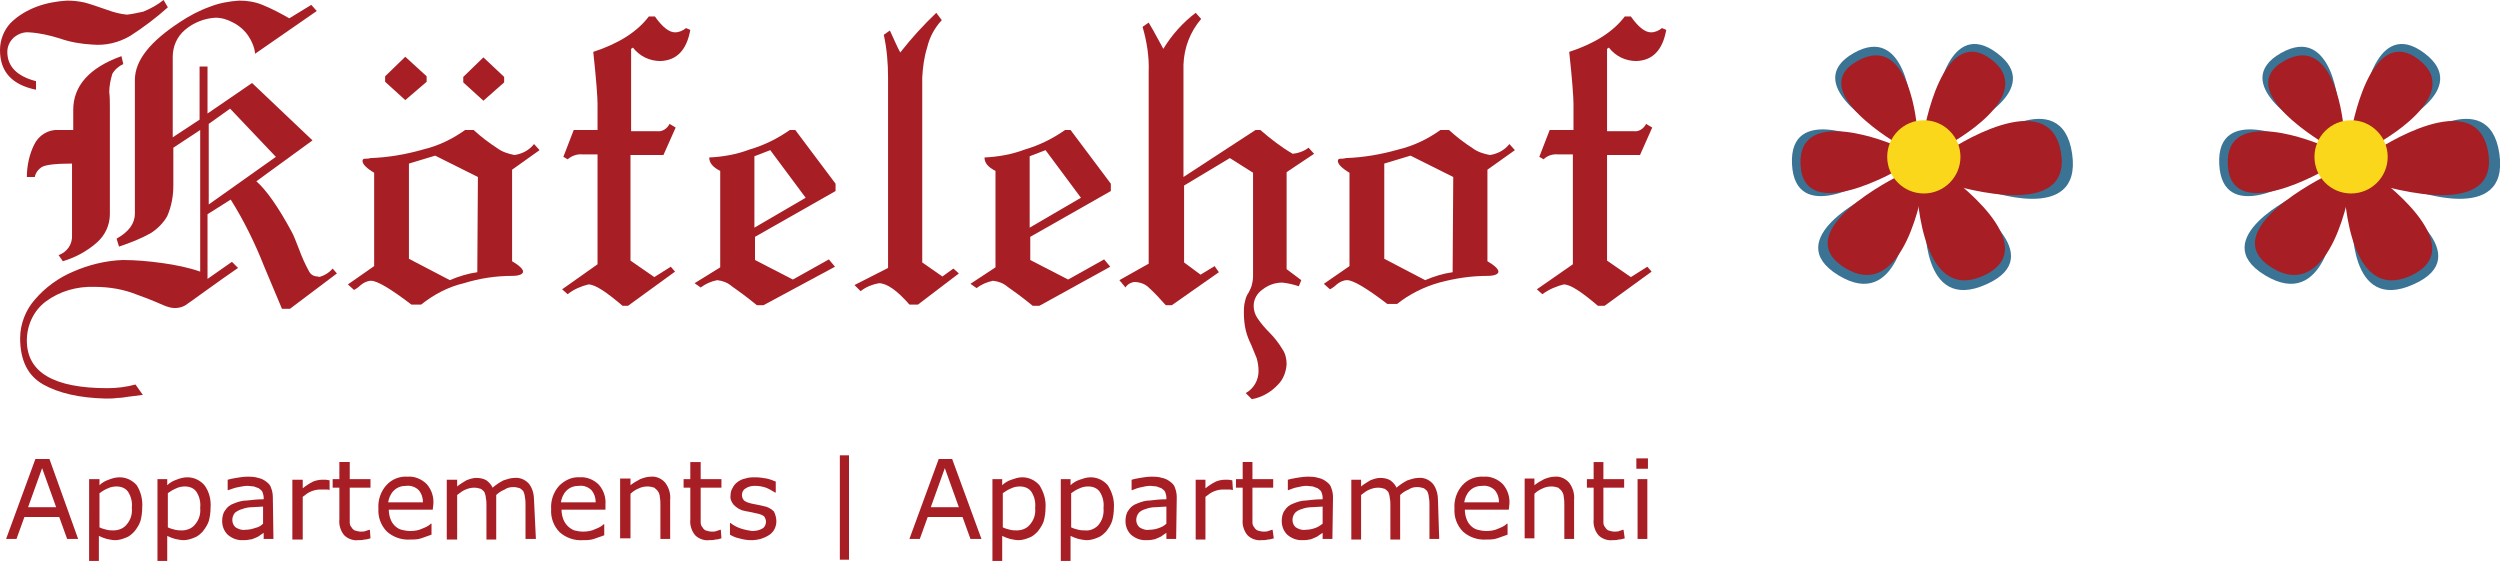 <?xml version="1.0" encoding="utf-8"?>
<!-- Generator: Adobe Illustrator 21.0.0, SVG Export Plug-In . SVG Version: 6.00 Build 0)  -->
<svg version="1.1" id="Ebene_1" xmlns="http://www.w3.org/2000/svg" xmlns:xlink="http://www.w3.org/1999/xlink" x="0px" y="0px"
	 viewBox="0 0 409.6 91.9" style="enable-background:new 0 0 409.6 91.9;" xml:space="preserve">
<style type="text/css">
	.st0{fill:#A71E25;}
	.st1{fill:#3B7394;}
	.st2{fill:#FBD71B;}
</style>
<title>logo mit</title>
<path class="st0" d="M12.8,88.3H11l-1.3-3.6H4l-1.3,3.6H1l4.8-13.1h2.3L12.8,88.3z M9.2,83.1l-2.3-6.4l-2.3,6.4H9.2z"/>
<path class="st0" d="M23.3,83.2c0,0.7-0.1,1.5-0.3,2.2c-0.2,0.6-0.6,1.2-1,1.7c-0.4,0.4-0.8,0.8-1.4,1c-0.5,0.2-1.1,0.4-1.7,0.4
	c-0.5,0-0.9-0.1-1.4-0.2c-0.4-0.1-0.9-0.3-1.3-0.5v4.1h-1.6V78.5h1.7v1c0.4-0.4,0.9-0.7,1.5-0.9c0.5-0.2,1.1-0.4,1.8-0.4
	c1.1,0,2.1,0.5,2.8,1.3C23.1,80.6,23.4,81.9,23.3,83.2z M21.6,83.2c0.1-0.9-0.1-1.8-0.6-2.6c-0.4-0.6-1.1-0.9-1.9-0.9
	c-0.5,0-1,0.1-1.4,0.3c-0.5,0.2-1,0.5-1.4,0.8v5.6c0.4,0.2,0.8,0.3,1.2,0.4c0.4,0.1,0.8,0.1,1.1,0.1c0.8,0,1.6-0.3,2.1-0.9
	C21.4,85.2,21.7,84.3,21.6,83.2L21.6,83.2z"/>
<path class="st0" d="M34.5,83.2c0,0.7-0.1,1.5-0.3,2.2c-0.2,0.6-0.6,1.2-1,1.7c-0.4,0.4-0.8,0.8-1.4,1c-0.5,0.2-1.1,0.4-1.7,0.4
	c-0.5,0-0.9-0.1-1.4-0.2c-0.4-0.1-0.9-0.3-1.3-0.5v4.1h-1.6V78.5h1.6v1c0.4-0.4,0.9-0.7,1.5-0.9c0.5-0.2,1.1-0.4,1.8-0.4
	c1.1,0,2.1,0.5,2.8,1.3C34.3,80.6,34.6,81.9,34.5,83.2z M32.8,83.2c0.1-0.9-0.1-1.8-0.6-2.6c-0.4-0.6-1.1-0.9-1.9-0.9
	c-0.5,0-1,0.1-1.4,0.3c-0.5,0.2-1,0.5-1.4,0.8v5.6c0.4,0.2,0.8,0.3,1.2,0.4c0.4,0.1,0.8,0.1,1.1,0.1c0.8,0,1.6-0.3,2.1-0.9
	C32.6,85.2,32.9,84.3,32.8,83.2L32.8,83.2z"/>
<path class="st0" d="M44.8,88.3h-1.6v-1l-0.6,0.4c-0.2,0.2-0.5,0.3-0.7,0.4c-0.3,0.1-0.6,0.3-1,0.3c-0.4,0.1-0.8,0.1-1.3,0.1
	c-0.8,0-1.6-0.3-2.3-0.9c-0.6-0.6-0.9-1.4-0.9-2.2c0-0.6,0.1-1.3,0.5-1.8c0.3-0.5,0.8-0.9,1.4-1.1c0.7-0.3,1.4-0.5,2.2-0.5
	c0.8-0.1,1.7-0.2,2.7-0.2v-0.3c0-0.3-0.1-0.6-0.2-0.9c-0.1-0.2-0.3-0.4-0.6-0.6c-0.3-0.1-0.5-0.2-0.8-0.3c-0.3,0-0.7-0.1-1-0.1
	c-0.5,0-1,0.1-1.5,0.2c-0.6,0.1-1.1,0.3-1.7,0.5h-0.1v-1.7c0.3-0.1,0.8-0.2,1.4-0.3c0.6-0.1,1.2-0.2,1.8-0.2c0.6,0,1.2,0,1.8,0.2
	c0.5,0.1,0.9,0.3,1.3,0.6c0.4,0.3,0.7,0.6,0.8,1c0.2,0.5,0.3,1,0.3,1.6L44.8,88.3z M43.1,85.8v-2.8l-1.8,0.1c-0.5,0-1.1,0.1-1.6,0.3
	c-0.4,0.1-0.8,0.3-1.2,0.6c-0.6,0.7-0.6,1.8,0.1,2.4c0.5,0.3,1,0.5,1.6,0.4c0.5,0,1.1-0.1,1.6-0.3C42.3,86.4,42.7,86.2,43.1,85.8
	L43.1,85.8z"/>
<path class="st0" d="M54.1,80.3L54.1,80.3c-0.3-0.1-0.5-0.1-0.8-0.1c-0.3,0-0.5,0-0.8,0c-0.5,0-1,0.1-1.5,0.3
	c-0.5,0.2-0.9,0.5-1.4,0.9v7h-1.7v-9.8h1.7V80c0.5-0.4,1.1-0.8,1.7-1.1c0.5-0.2,1-0.3,1.5-0.3c0.2,0,0.4,0,0.6,0l0.6,0.1V80.3z"/>
<path class="st0" d="M60.7,88.2c-0.3,0.1-0.7,0.2-1,0.2c-0.3,0.1-0.7,0.1-1,0.1c-0.8,0.1-1.7-0.2-2.3-0.8c-0.6-0.7-0.9-1.7-0.8-2.6
	v-5.2h-1.1v-1.4h1.1v-2.8h1.7v2.8h3.4v1.4h-3.4v4.5c0,0.5,0,0.9,0,1.2c0,0.3,0.1,0.6,0.3,0.8c0.1,0.2,0.3,0.4,0.5,0.5
	c0.3,0.1,0.7,0.2,1,0.2c0.3,0,0.6,0,0.8-0.1c0.2-0.1,0.4-0.1,0.6-0.2h0.1L60.7,88.2z"/>
<path class="st0" d="M70.9,83.5h-7.2c0,0.5,0.1,1.1,0.3,1.6c0.3,0.8,1,1.5,1.8,1.7c0.4,0.1,0.9,0.2,1.4,0.2c0.7,0,1.4-0.1,2-0.4
	c0.5-0.2,1-0.4,1.4-0.8h0.1v1.8c-0.6,0.2-1.1,0.4-1.7,0.6c-0.6,0.2-1.2,0.2-1.8,0.2c-1.4,0.1-2.8-0.4-3.8-1.3c-1-1-1.5-2.4-1.4-3.8
	c-0.1-1.4,0.4-2.8,1.3-3.8c0.9-1,2.2-1.5,3.5-1.4c1.1-0.1,2.3,0.4,3.1,1.2c0.8,0.9,1.2,2.1,1.1,3.3L70.9,83.5z M69.3,82.3
	c0-0.7-0.2-1.4-0.7-2c-0.5-0.5-1.3-0.8-2-0.7c-0.8,0-1.5,0.2-2.1,0.8c-0.5,0.5-0.8,1.2-0.9,1.9L69.3,82.3z"/>
<path class="st0" d="M87.8,88.3h-1.7v-5.6c0-0.4,0-0.8-0.1-1.2c0-0.3-0.1-0.6-0.2-0.9c-0.1-0.2-0.3-0.4-0.6-0.6
	c-0.3-0.1-0.7-0.2-1.1-0.2c-0.5,0-1,0.1-1.4,0.4c-0.5,0.2-1,0.5-1.4,0.9c0,0.1,0,0.3,0,0.5s0,0.4,0,0.5v6.3h-1.6v-5.6
	c0-0.4,0-0.8-0.1-1.2c0-0.3-0.1-0.6-0.2-0.9c-0.1-0.2-0.3-0.4-0.6-0.6c-0.3-0.1-0.7-0.2-1.1-0.2c-0.5,0-0.9,0.1-1.4,0.3
	c-0.5,0.2-0.9,0.5-1.4,0.9v7.3h-1.7v-9.8h1.7v1.1c0.5-0.4,1-0.7,1.5-1c0.5-0.2,1.1-0.4,1.6-0.4c0.6,0,1.2,0.1,1.7,0.4
	c0.4,0.3,0.8,0.7,1,1.2c0.6-0.5,1.2-0.9,1.8-1.2c0.6-0.2,1.2-0.4,1.8-0.4c0.9-0.1,1.8,0.3,2.4,1c0.6,0.8,0.8,1.8,0.8,2.7L87.8,88.3z
	"/>
<path class="st0" d="M99.2,83.5h-7.2c0,0.5,0.1,1.1,0.3,1.6c0.3,0.8,1,1.5,1.8,1.8c0.4,0.1,0.9,0.2,1.4,0.2c0.7,0,1.4-0.1,2-0.4
	c0.5-0.2,1-0.4,1.4-0.8H99v1.8c-0.6,0.2-1.1,0.4-1.7,0.6c-0.6,0.2-1.2,0.2-1.8,0.2c-1.4,0.1-2.8-0.4-3.8-1.3c-1-1-1.5-2.4-1.4-3.8
	c-0.1-1.4,0.4-2.8,1.3-3.8c0.9-0.9,2.1-1.5,3.4-1.4c1.1-0.1,2.3,0.4,3.1,1.2c0.8,0.9,1.2,2.1,1.1,3.3L99.2,83.5z M97.6,82.3
	c0-0.7-0.2-1.4-0.7-2c-0.5-0.5-1.3-0.8-2-0.7c-0.8,0-1.5,0.2-2.1,0.8c-0.5,0.5-0.8,1.2-0.9,1.9L97.6,82.3z"/>
<path class="st0" d="M109.9,88.3h-1.7v-5.6c0-0.4,0-0.8-0.1-1.3c0-0.3-0.1-0.6-0.3-0.9c-0.1-0.2-0.4-0.4-0.6-0.6
	c-0.3-0.1-0.7-0.2-1.1-0.2c-0.5,0-1,0.1-1.4,0.3c-0.5,0.2-1,0.5-1.4,0.9v7.3h-1.7v-9.8h1.7v1.1c0.5-0.4,1-0.7,1.6-1
	c0.5-0.2,1.1-0.4,1.7-0.4c0.9-0.1,1.8,0.3,2.4,1c0.6,0.8,0.9,1.8,0.8,2.8V88.3z"/>
<path class="st0" d="M118.2,88.2c-0.3,0.1-0.7,0.2-1,0.2c-0.3,0.1-0.7,0.1-1,0.1c-0.8,0.1-1.7-0.2-2.3-0.8c-0.6-0.7-0.9-1.7-0.8-2.6
	v-5.2H112v-1.4h1.1v-2.8h1.7v2.8h3.4v1.4h-3.4v4.5c0,0.5,0,0.9,0,1.2c0,0.3,0.1,0.6,0.3,0.8c0.1,0.2,0.3,0.4,0.5,0.5
	c0.3,0.1,0.7,0.2,1,0.2c0.3,0,0.6,0,0.8-0.1c0.2-0.1,0.4-0.1,0.6-0.2h0.1L118.2,88.2z"/>
<path class="st0" d="M127.2,85.4c0,0.9-0.4,1.7-1.1,2.2c-0.9,0.6-1.9,0.9-3,0.9c-0.7,0-1.3-0.1-2-0.3c-0.5-0.1-1-0.3-1.5-0.6v-1.9
	h0.1c0.5,0.4,1.1,0.7,1.7,0.9c0.6,0.2,1.2,0.3,1.8,0.4c0.6,0,1.2-0.1,1.7-0.4c0.4-0.2,0.6-0.7,0.6-1.1c0-0.3-0.1-0.6-0.3-0.9
	c-0.4-0.3-0.8-0.4-1.3-0.5l-0.9-0.2c-0.4-0.1-0.7-0.1-1-0.2c-0.7-0.1-1.3-0.5-1.8-1c-0.4-0.5-0.6-1-0.5-1.6c0-0.4,0.1-0.8,0.3-1.1
	c0.2-0.4,0.4-0.7,0.8-1c0.4-0.3,0.8-0.5,1.3-0.6c0.6-0.2,1.1-0.2,1.7-0.2c0.6,0,1.2,0.1,1.8,0.2c0.5,0.1,1,0.3,1.5,0.5v1.8h-0.1
	c-0.5-0.3-1-0.6-1.5-0.8c-0.6-0.2-1.2-0.3-1.8-0.3c-0.5,0-1.1,0.1-1.5,0.4c-0.6,0.3-0.8,1.1-0.5,1.7c0.1,0.1,0.1,0.2,0.2,0.3
	c0.4,0.3,0.8,0.4,1.2,0.5l1,0.2l0.9,0.2c0.7,0.1,1.3,0.4,1.8,0.9C127,84.2,127.2,84.8,127.2,85.4z"/>
<path class="st0" d="M139.1,91.7h-1.5V74.6h1.5V91.7z"/>
<path class="st0" d="M160.8,88.3H159l-1.3-3.6H152l-1.3,3.6H149l4.8-13.1h2.2L160.8,88.3z M157.1,83.1l-2.3-6.4l-2.3,6.4H157.1z"/>
<path class="st0" d="M171.3,83.2c0,0.7-0.1,1.5-0.3,2.2c-0.2,0.6-0.6,1.2-1,1.7c-0.4,0.4-0.8,0.8-1.4,1c-0.5,0.2-1.1,0.4-1.7,0.4
	c-0.5,0-0.9-0.1-1.4-0.2c-0.4-0.1-0.9-0.3-1.3-0.5v4.1h-1.6V78.5h1.6v1c0.4-0.4,0.9-0.7,1.5-0.9c0.6-0.2,1.1-0.4,1.8-0.4
	c1.1,0,2.1,0.5,2.8,1.3C171,80.6,171.4,81.9,171.3,83.2z M169.6,83.2c0.1-0.9-0.1-1.8-0.6-2.6c-0.4-0.6-1.1-0.9-1.9-0.9
	c-0.5,0-1,0.1-1.4,0.3c-0.5,0.2-1,0.5-1.4,0.8v5.6c0.4,0.2,0.8,0.3,1.2,0.4c0.4,0.1,0.8,0.1,1.1,0.1c0.8,0,1.6-0.3,2.1-0.9
	C169.4,85.2,169.7,84.3,169.6,83.2L169.6,83.2z"/>
<path class="st0" d="M182.5,83.2c0,0.7-0.1,1.5-0.3,2.2c-0.2,0.6-0.6,1.2-1,1.7c-0.4,0.4-0.8,0.8-1.4,1c-0.5,0.2-1.1,0.4-1.7,0.4
	c-0.5,0-0.9-0.1-1.4-0.2c-0.4-0.1-0.9-0.3-1.3-0.5v4.1h-1.6V78.5h1.6v1c0.4-0.4,0.9-0.7,1.5-0.9c0.6-0.2,1.1-0.4,1.8-0.4
	c1.1,0,2.1,0.5,2.8,1.3C182.2,80.6,182.6,81.9,182.5,83.2z M180.8,83.2c0.1-0.9-0.1-1.8-0.6-2.6c-0.4-0.6-1.1-0.9-1.9-0.9
	c-0.5,0-1,0.1-1.4,0.3c-0.5,0.2-1,0.5-1.4,0.8v5.6c0.4,0.2,0.8,0.3,1.2,0.4c0.4,0.1,0.8,0.1,1.1,0.1c0.8,0.1,1.6-0.3,2.1-0.8
	C180.6,85.3,180.9,84.3,180.8,83.2L180.8,83.2z"/>
<path class="st0" d="M192.7,88.3h-1.6v-1l-0.6,0.4c-0.2,0.2-0.5,0.3-0.7,0.4c-0.3,0.1-0.6,0.3-0.9,0.3c-0.4,0.1-0.8,0.1-1.3,0.1
	c-0.8,0-1.6-0.3-2.3-0.9c-0.6-0.6-0.9-1.4-0.9-2.2c0-0.6,0.1-1.3,0.5-1.8c0.3-0.5,0.8-0.9,1.4-1.1c0.7-0.3,1.4-0.5,2.1-0.5
	c0.8-0.1,1.7-0.2,2.7-0.2v-0.3c0-0.3-0.1-0.6-0.2-0.9c-0.1-0.2-0.3-0.4-0.6-0.6c-0.3-0.1-0.5-0.2-0.8-0.3c-0.3,0-0.7-0.1-1-0.1
	c-0.5,0-1,0.1-1.4,0.2c-0.6,0.1-1.1,0.3-1.6,0.5h-0.1v-1.7c0.3-0.1,0.8-0.2,1.4-0.3c0.6-0.1,1.2-0.2,1.8-0.2c0.6,0,1.2,0,1.8,0.2
	c0.5,0.1,0.9,0.3,1.3,0.6c0.4,0.3,0.7,0.6,0.8,1c0.2,0.5,0.3,1,0.3,1.6L192.7,88.3z M191.1,85.8v-2.8l-1.8,0.1
	c-0.5,0-1.1,0.1-1.6,0.3c-0.4,0.1-0.8,0.3-1.1,0.6c-0.6,0.7-0.6,1.8,0.1,2.4c0.5,0.3,1,0.5,1.6,0.4c0.5,0,1.1-0.1,1.6-0.3
	C190.2,86.4,190.7,86.2,191.1,85.8L191.1,85.8z"/>
<path class="st0" d="M202,80.3L202,80.3c-0.3-0.1-0.6-0.1-0.8-0.1c-0.3,0-0.5,0-0.8,0c-0.5,0-1,0.1-1.5,0.3
	c-0.5,0.2-0.9,0.5-1.4,0.9v7h-1.6v-9.8h1.6V80c0.5-0.4,1.1-0.8,1.7-1.1c0.5-0.2,1-0.3,1.5-0.3c0.2,0,0.4,0,0.6,0l0.6,0.1L202,80.3z"
	/>
<path class="st0" d="M208.7,88.2c-0.3,0.1-0.7,0.2-1,0.2c-0.3,0.1-0.7,0.1-1,0.1c-0.8,0.1-1.7-0.2-2.3-0.8c-0.6-0.7-0.9-1.7-0.8-2.6
	v-5.2h-1.1v-1.4h1.1v-2.8h1.6v2.8h3.4v1.4h-3.4v4.5c0,0.5,0,0.9,0,1.2c0,0.3,0.1,0.6,0.3,0.8c0.1,0.2,0.3,0.4,0.5,0.5
	c0.3,0.1,0.7,0.2,1,0.2c0.3,0,0.6,0,0.8-0.1c0.2-0.1,0.4-0.1,0.6-0.2h0.1L208.7,88.2z"/>
<path class="st0" d="M218.3,88.3h-1.6v-1l-0.6,0.4c-0.2,0.2-0.5,0.3-0.7,0.4c-0.3,0.1-0.6,0.3-0.9,0.3c-0.4,0.1-0.8,0.1-1.3,0.1
	c-0.8,0-1.6-0.3-2.3-0.9c-0.6-0.6-0.9-1.4-0.9-2.2c0-0.6,0.1-1.3,0.5-1.8c0.3-0.5,0.8-0.9,1.4-1.1c0.7-0.3,1.4-0.5,2.1-0.5
	c0.8-0.1,1.7-0.2,2.7-0.2v-0.3c0-0.3-0.1-0.6-0.2-0.9c-0.1-0.2-0.3-0.4-0.6-0.6c-0.3-0.1-0.5-0.2-0.8-0.3c-0.3,0-0.7-0.1-1-0.1
	c-0.5,0-1,0.1-1.4,0.2c-0.6,0.1-1.1,0.3-1.6,0.5h-0.1v-1.7c0.3-0.1,0.8-0.2,1.4-0.3c0.6-0.1,1.2-0.2,1.8-0.2c0.6,0,1.2,0,1.8,0.2
	c0.5,0.1,0.9,0.3,1.3,0.6c0.4,0.3,0.7,0.6,0.8,1c0.2,0.5,0.3,1,0.3,1.6L218.3,88.3z M216.7,85.8v-2.8l-1.8,0.1
	c-0.5,0-1.1,0.1-1.6,0.3c-0.4,0.1-0.8,0.3-1.1,0.6c-0.6,0.7-0.6,1.8,0.1,2.4c0.5,0.3,1,0.5,1.6,0.4c0.5,0,1.1-0.1,1.6-0.3
	C215.8,86.4,216.2,86.2,216.7,85.8L216.7,85.8z"/>
<path class="st0" d="M235.8,88.3h-1.6v-5.6c0-0.4,0-0.8-0.1-1.2c0-0.3-0.1-0.6-0.2-0.9c-0.1-0.2-0.3-0.4-0.6-0.6
	c-0.3-0.1-0.7-0.2-1.1-0.2c-0.5,0-1,0.1-1.4,0.4c-0.5,0.2-1,0.5-1.4,0.9c0,0.1,0,0.3,0,0.5s0,0.4,0,0.5v6.3h-1.6v-5.6
	c0-0.4,0-0.8-0.1-1.2c0-0.3-0.1-0.6-0.2-0.9c-0.1-0.2-0.3-0.4-0.6-0.6c-0.3-0.1-0.7-0.2-1.1-0.2c-0.5,0-0.9,0.1-1.4,0.3
	c-0.5,0.2-0.9,0.5-1.4,0.9v7.3h-1.6v-9.8h1.6v1.1c0.5-0.4,1-0.7,1.5-1c0.5-0.2,1.1-0.4,1.6-0.4c0.6,0,1.2,0.1,1.7,0.4
	c0.4,0.3,0.8,0.7,1,1.2c0.6-0.5,1.2-0.9,1.8-1.2c0.6-0.2,1.2-0.4,1.8-0.4c0.9-0.1,1.8,0.3,2.4,1c0.6,0.8,0.8,1.8,0.8,2.7L235.8,88.3
	z"/>
<path class="st0" d="M247.2,83.5H240c0,0.5,0.1,1.1,0.3,1.6c0.3,0.8,1,1.5,1.8,1.7c0.4,0.1,0.9,0.2,1.4,0.2c0.7,0,1.4-0.1,2-0.4
	c0.5-0.2,1-0.4,1.4-0.8h0.1v1.8c-0.6,0.2-1.1,0.4-1.7,0.6c-0.6,0.2-1.2,0.2-1.8,0.2c-1.4,0.1-2.8-0.4-3.8-1.3c-1-1-1.5-2.4-1.4-3.8
	c-0.1-1.4,0.4-2.8,1.3-3.8c0.9-1,2.2-1.5,3.5-1.4c1.1-0.1,2.3,0.4,3.1,1.2c0.8,0.9,1.2,2.1,1.1,3.3L247.2,83.5z M245.6,82.3
	c0-0.7-0.2-1.4-0.7-2c-0.5-0.5-1.3-0.8-2-0.7c-0.8,0-1.5,0.2-2.1,0.8c-0.5,0.5-0.8,1.2-0.9,1.9L245.6,82.3z"/>
<path class="st0" d="M257.9,88.3h-1.6v-5.6c0-0.4,0-0.8-0.1-1.3c0-0.3-0.1-0.6-0.3-0.9c-0.1-0.2-0.4-0.4-0.6-0.6
	c-0.3-0.1-0.7-0.2-1.1-0.2c-0.5,0-1,0.1-1.4,0.3c-0.5,0.2-1,0.5-1.4,0.9v7.3h-1.6v-9.8h1.6v1.1c0.5-0.4,1-0.7,1.6-1
	c0.5-0.2,1.1-0.4,1.7-0.4c0.9-0.1,1.8,0.3,2.4,1c0.6,0.8,0.9,1.8,0.8,2.8V88.3z"/>
<path class="st0" d="M266.2,88.2c-0.3,0.1-0.7,0.2-1,0.2c-0.3,0.1-0.7,0.1-1,0.1c-0.8,0.1-1.7-0.2-2.3-0.8c-0.6-0.7-0.9-1.7-0.8-2.6
	v-5.2H260v-1.4h1.1v-2.8h1.6v2.8h3.4v1.4h-3.4v4.5c0,0.5,0,0.9,0,1.2c0,0.3,0.1,0.6,0.3,0.8c0.1,0.2,0.3,0.4,0.5,0.5
	c0.3,0.1,0.7,0.2,1,0.2c0.3,0,0.6,0,0.8-0.1c0.2-0.1,0.4-0.1,0.6-0.2h0.1L266.2,88.2z"/>
<path class="st0" d="M270,76.8h-1.9v-1.7h1.9V76.8z M269.9,88.3h-1.6v-9.8h1.6V88.3z"/>
<path class="st0" d="M5.9,14.7C2,13.9,0,11.8,0,8.2C0,6.6,0.6,5,1.7,3.8C2.9,2.6,4.4,1.7,6,1.1c1.6-0.6,3.3-0.9,5-1
	c0.9,0,1.9,0.1,2.8,0.3c0.8,0.2,2,0.6,3.7,1.2c1.1,0.4,2.2,0.7,3.3,0.8c0.9-0.1,1.8-0.3,2.7-0.5c1.2-0.5,2.3-1.1,3.3-1.9l0.7,1.2
	c-1.9,1.7-4,3.3-6.2,4.7c-1.9,1.1-4,1.6-6.2,1.4c-1.8-0.1-3.6-0.4-5.3-1c-1.6-0.5-3.3-0.9-5-1c-1-0.1-1.9,0.3-2.6,0.9
	C1.5,6.9,1.2,7.7,1.2,8.5c0,2.4,1.6,4,4.7,4.8L5.9,14.7z M23.4,64.7L21,65c-0.6,0.1-1.2,0.2-1.8,0.2c-0.6,0.1-1.2,0.1-1.9,0.1
	C13,65.2,9.6,64.4,7.1,63c-2.5-1.4-3.8-3.9-3.8-7.6c0-2.3,0.9-4.6,2.4-6.3c1.7-2,3.9-3.6,6.3-4.6c2.5-1.1,5.3-1.8,8.1-1.9
	c2.2,0,4.3,0.2,6.5,0.5c2.1,0.3,4.2,0.7,6.2,1.4V21.3l-4.4,2.9v6.2c0,1.7-0.3,3.4-1,5c-0.6,1.1-1.6,2.1-2.7,2.8
	c-1.6,0.9-3.4,1.6-5.2,2.2l-0.4-1.3c2-1.1,3-2.5,3-4.1V13.1c0-3.2,2.5-6.3,7.4-9.5c1.5-1,3.2-1.9,4.9-2.5c1.5-0.6,3.2-0.9,4.8-1
	c1.3,0,2.6,0.2,3.8,0.7c1.5,0.6,3,1.4,4.4,2.2l3.6-2.2l0.9,1l-10.1,7c-0.1-1-0.5-2-1.1-2.9c-0.6-0.9-1.5-1.7-2.5-2.2
	c-0.9-0.5-1.9-0.8-2.9-0.8c-1.8,0.1-3.6,0.8-5,2c-1.3,1.1-2,2.7-2,4.4v13.2l4.4-2.9v-8.7H34v7.7l7.3-5l9.9,9.4L42,29.7
	c1.6,1.4,3.6,4.2,5.8,8.3c0.3,0.5,0.7,1.6,1.3,3.1c0.4,1.1,0.9,2.2,1.5,3.3c0.3,0.6,0.8,0.9,1.5,0.9c0.1,0,0.1,0,0.1,0.1
	c0,0,0,0,0,0c0.9-0.2,1.7-0.7,2.3-1.4l0.7,0.8l-7.7,5.8h-1.3l-2.9-6.9c-1.5-3.8-3.3-7.5-5.5-11l-3.8,2.4v10.6l4-2.8l1,1
	c-1.6,1.1-3.3,2.3-5.1,3.6c-1.8,1.3-2.9,2.1-3.5,2.5c-0.8,0.5-1.9,0.6-2.8,0.3c-0.4-0.1-1.1-0.4-2-0.8c-0.9-0.4-2-0.8-3.1-1.2
	c-2.2-0.9-4.6-1.3-7-1.3c-2.9-0.1-5.7,0.7-8,2.4c-2,1.5-3.1,3.9-3.1,6.4c0,5.2,4.4,7.8,13.2,7.8c1.6,0,3.1-0.2,4.6-0.6L23.4,64.7z
	 M11.8,26.8c-2.7,0-4.4,0.2-5,0.6c-0.6,0.4-1,1-1.1,1.6H4.4c0-1.8,0.4-3.7,1.2-5.3c0.7-1.5,2.3-2.5,3.9-2.4H12V18
	c0-3.9,2.6-6.9,7.9-8.8l0.3,1.3c-0.7,0.3-1.4,0.9-1.8,1.6c-0.3,1-0.5,2-0.5,3c0.1,0.8,0.1,1.6,0.1,2.5v17.5c0,1.8-0.8,3.5-2.2,4.7
	c-1.6,1.4-3.5,2.4-5.5,3l-0.7-1c1.4-0.5,2.3-1.8,2.2-3.3L11.8,26.8z M45.2,25.7l-7.5-7.9l-3.5,2.5v13.2L45.2,25.7z"/>
<path class="st0" d="M61.3,43.6V28.3c-1.2-0.7-1.9-1.4-1.9-1.9c0-0.1,0-0.2,0.1-0.3c0.1-0.1,0.3-0.1,0.4-0.1c0.2,0,0.5,0,0.8-0.1
	c2.9-0.1,5.8-0.6,8.6-1.4c2.5-0.6,4.8-1.7,6.9-3.2h1.4c1.2,1.1,2.5,2.1,3.9,3c0.8,0.6,1.8,0.9,2.8,1.1c1.3-0.2,2.4-0.8,3.2-1.8
	l0.9,1l-4.5,3.2v15c1.2,0.7,1.8,1.3,1.8,1.7s-0.6,0.7-1.8,0.7c-2.7,0-5.3,0.4-7.9,1.2c-2.6,0.6-5,1.9-7,3.5h-1.6
	c-3.4-2.6-5.6-3.9-6.6-3.9c-0.6,0-1.2,0.3-1.7,0.7c-0.3,0.3-0.7,0.6-1.1,0.8l-1-0.9L61.3,43.6z M66.4,9.3l3.5,3.2v0.9l-3.5,3l-3.3-3
	v-0.9L66.4,9.3z M78.3,29l-7-3.5L67,26.8v15.6l6.7,3.5c1.4-0.6,3-1.1,4.5-1.3L78.3,29z M79.2,9.4l3.4,3.2v0.9l-3.4,3l-3.3-3v-0.9
	L79.2,9.4z"/>
<path class="st0" d="M97.9,43.3V25.3h-2.4c-0.9-0.1-1.8,0.2-2.5,0.8l-0.7-0.4l1.7-4.4h3.9V17c0-1-0.2-3.9-0.7-8.5
	c4.3-1.4,7.3-3.4,9.1-5.8h1c1.2,1.7,2.3,2.6,3.3,2.6c0.7,0,1.3-0.3,1.8-0.7l0.7,0.3c-0.6,3.3-2.2,5-4.9,5.1c-1.8,0-3.4-0.8-4.5-2.2
	l-0.3,0.2v13.5h4.3c0.8,0.1,1.6-0.4,2-1.2l1,0.6l-2,4.5h-5.4v17.3l3.9,2.7l2.7-1.7l0.7,0.8l-7.7,5.6H102c-2.7-2.3-4.5-3.5-5.6-3.5
	c-1.2,0.3-2.4,0.8-3.4,1.6l-0.9-0.8L97.9,43.3z"/>
<path class="st0" d="M118,43.8V28c-1.2-0.6-1.8-1.3-1.8-2.2c2.2-0.1,4.5-0.5,6.6-1.3c2.4-0.7,4.6-1.8,6.6-3.2h0.9l6.6,8.8v1.2
	l-13.2,7.5v3.8l6.2,3.2l5.9-3.3l1,1.2L125.1,50H124c-1.7-1.4-3.1-2.4-4.1-3.1c-0.7-0.6-1.5-0.9-2.4-1c-1,0.2-1.9,0.6-2.7,1.2l-1-0.7
	L118,43.8z M132,32.4l-5.8-7.8l-2.6,1v11.7L132,32.4z"/>
<path class="st0" d="M145.5,43.9V12.7c0-2.4-0.2-4.7-0.7-7l1-0.7c0.7,1.5,1.2,2.7,1.7,3.6c1.8-2.3,3.8-4.5,5.9-6.5l0.9,1.2
	c-1.2,1.3-2,2.8-2.4,4.5c-0.5,1.6-0.7,3.2-0.8,4.9V43l3.3,2.3l1.8-1.3l0.9,0.8l-6.7,5.1H149c-2-2.3-3.7-3.5-5-3.5
	c-1.1,0.2-2.1,0.6-3,1.3l-1-1L145.5,43.9z"/>
<path class="st0" d="M163.1,43.8V28c-1.2-0.6-1.8-1.3-1.8-2.2c2.2-0.1,4.5-0.5,6.6-1.3c2.4-0.7,4.6-1.8,6.6-3.2h0.9l6.6,8.8v1.2
	l-13.2,7.5v3.8l6.2,3.2l5.9-3.3l1,1.2l-11.6,6.4h-1.1c-1.7-1.4-3.1-2.4-4.1-3.1c-0.7-0.6-1.5-0.9-2.4-1c-1,0.2-1.9,0.6-2.7,1.2
	l-1-0.7L163.1,43.8z M177.1,32.4l-5.8-7.8l-2.6,1v11.7L177.1,32.4z"/>
<path class="st0" d="M188.2,43.2V11.8c0.1-2.5-0.3-5-1-7.4l1-0.7c0.2,0.3,1,1.7,2.4,4.3c1.4-2.3,3.2-4.3,5.3-5.9l0.9,1
	c-1.8,2.1-2.8,4.7-2.9,7.5V29l11.8-7.7h0.8c1.6,1.4,3.4,2.8,5.3,3.9c0.9-0.1,1.8-0.4,2.6-1l0.9,1l-4.5,3v15.9l2.4,1.8l-0.4,1
	c-0.9-0.3-1.8-0.5-2.7-0.6c-1.2,0-2.3,0.4-3.2,1.1c-0.9,0.6-1.5,1.6-1.5,2.7c0,0.7,0.2,1.4,0.6,2c0.6,0.9,1.3,1.7,2,2.4
	c0.8,0.8,1.5,1.7,2.1,2.7c0.5,0.7,0.7,1.6,0.7,2.5c-0.1,1.2-0.5,2.4-1.4,3.3c-1.1,1.2-2.6,2.1-4.3,2.4l-1-1c1.3-0.7,2.1-2.1,2.1-3.6
	c0-0.7-0.1-1.4-0.3-2.1c-0.3-0.7-0.6-1.5-0.9-2.2c-0.4-0.8-0.7-1.6-0.9-2.4c-0.2-0.9-0.3-1.8-0.3-2.8c0-0.7,0-1.3,0.2-2
	c0.1-0.5,0.3-1,0.6-1.4c0.2-0.4,0.4-0.8,0.5-1.2c0.1-0.4,0.2-0.9,0.2-1.4V28.3l-3.8-2.4l-7.5,4.5V43l2.7,2l2.3-1.4l0.7,1l-7.7,5.4
	h-1c-0.9-1-1.8-2-2.8-2.9c-0.6-0.6-1.5-0.9-2.4-0.9c-0.6,0.1-1.1,0.4-1.4,0.9l-1-1.2L188.2,43.2z"/>
<path class="st0" d="M221.1,43.6V28.3c-1.2-0.7-1.9-1.4-1.9-1.9c0-0.1,0-0.2,0.1-0.3c0.1-0.1,0.3-0.1,0.4-0.1c0.2,0,0.5,0,0.8-0.1
	c2.9-0.1,5.8-0.6,8.6-1.4c2.5-0.6,4.8-1.7,6.9-3.2h1.4c1.2,1.1,2.5,2.1,3.9,3c0.8,0.6,1.8,0.9,2.8,1.1c1.3-0.2,2.4-0.8,3.2-1.8
	l0.9,1l-4.5,3.2v15c1.2,0.7,1.8,1.3,1.8,1.7s-0.6,0.7-1.8,0.7c-2.7,0-5.3,0.4-7.9,1.1c-2.5,0.7-4.9,1.9-6.9,3.5h-1.6
	c-3.4-2.6-5.6-3.9-6.6-3.9c-0.6,0-1.2,0.3-1.7,0.7c-0.3,0.3-0.7,0.6-1.1,0.8l-1-0.9L221.1,43.6z M238.1,29l-7-3.5l-4.3,1.3v15.6
	l6.7,3.5c1.4-0.6,3-1.1,4.5-1.3L238.1,29z"/>
<path class="st0" d="M257.7,43.3V25.3h-2.4c-0.9-0.1-1.8,0.2-2.4,0.8l-0.7-0.4l1.7-4.4h3.9V17c0-1-0.2-3.9-0.7-8.5
	c4.3-1.4,7.3-3.4,9.1-5.8h1c1.2,1.7,2.3,2.6,3.3,2.6c0.7,0,1.3-0.3,1.8-0.7l0.7,0.3c-0.6,3.3-2.2,5-4.9,5.1c-1.8,0-3.4-0.8-4.5-2.2
	l-0.3,0.2v13.5h4.4c0.8,0.1,1.6-0.4,2-1.2l1,0.6l-2,4.5h-5.4v17.3l3.9,2.7l2.7-1.7l0.7,0.8l-7.7,5.6h-1.1c-2.7-2.3-4.5-3.5-5.6-3.5
	c-1.2,0.3-2.4,0.8-3.5,1.6l-0.9-0.8L257.7,43.3z"/>
<path class="st1" d="M387.2,16.7c0,0,2-14,10-8s-5,12-5,12S392.2,18.7,387.2,16.7z"/>
<path class="st0" d="M385.2,21.7c0,0,3-18,11-12s-7,14-7,14S389.2,22.7,385.2,21.7z"/>
<path class="st1" d="M394.3,23.5c0,0,13.5-10.1,15.2,1.7c1.7,11.8-14.3,5.9-14.3,5.9S396.8,29.4,394.3,23.5z"/>
<path class="st0" d="M389.2,24.7c0,0,16.8-11.3,18.5,0.5c1.7,11.8-19.5,4.6-19.5,4.6C389.8,28.6,390.3,26.4,389.2,24.7z"/>
<path class="st1" d="M392.4,33.1c0,0,13.7,8.8,3,13.5c-10.7,4.8-10-10.7-10-10.7S387.6,37,392.4,33.1z"/>
<path class="st0" d="M389,28.6c0,0,16.6,11.8,5.9,16.6c-10.7,4.8-10.9-15.6-10.9-15.6S386.3,31.9,389,28.6z"/>
<path class="st1" d="M382.6,35.9c0,0-1.6,15.2-11.5,9.2s5.3-13.2,5.3-13.2S376.5,34,382.6,35.9z"/>
<path class="st0" d="M385.1,30.5c0,0-3,19.4-12.8,13.4c-9.8-6,8.8-15.1,8.8-15.1S380.5,30,385.1,30.5z"/>
<path class="st1" d="M376.2,29.5c0,0-12.1,7.4-12.6-2.6c-0.5-10,12.5-3.8,12.5-3.8S374.5,24.4,376.2,29.5z"/>
<path class="st0" d="M381.2,27.7c0,0-15.7,9.3-16.2-0.7s15.2-3.3,15.2-3.3S379.9,24,381.2,27.7z"/>
<path class="st1" d="M377.6,20.8c0,0-12.5-7.2-3.9-12.1c8.6-4.9,9.5,9.1,9.5,9.1S381.3,17,377.6,20.8z"/>
<path class="st0" d="M381.3,23.8c0,0-15.7-8.9-7.1-13.8s9.8,11.1,9.8,11.1S383.5,20.9,381.3,23.8z"/>
<circle class="st2" cx="385.2" cy="25.7" r="6"/>
<path class="st1" d="M317.2,16.7c0,0,2-14,10-8s-5,12-5,12S322.2,18.7,317.2,16.7z"/>
<path class="st0" d="M315.2,21.7c0,0,3-18,11-12s-7,14-7,14S319.2,22.7,315.2,21.7z"/>
<path class="st1" d="M324.3,23.5c0,0,13.5-10.1,15.2,1.7c1.7,11.8-14.3,5.9-14.3,5.9S326.8,29.4,324.3,23.5z"/>
<path class="st0" d="M319.2,24.7c0,0,16.8-11.3,18.5,0.5s-19.5,4.6-19.5,4.6C319.8,28.6,320.3,26.4,319.2,24.7z"/>
<path class="st1" d="M322.4,33.1c0,0,13.7,8.8,3,13.5c-10.7,4.8-10-10.7-10-10.7S317.6,37,322.4,33.1z"/>
<path class="st0" d="M319,28.6c0,0,16.6,11.8,5.9,16.6s-10.9-15.6-10.9-15.6S316.3,31.9,319,28.6z"/>
<path class="st1" d="M312.6,35.9c0,0-1.6,15.2-11.4,9.2s5.3-13.2,5.3-13.2S306.5,34,312.6,35.9z"/>
<path class="st0" d="M315.1,30.5c0,0-3,19.4-12.8,13.4c-9.8-6,8.8-15.1,8.8-15.1S310.5,30,315.1,30.5z"/>
<path class="st1" d="M306.2,29.5c0,0-12.1,7.4-12.6-2.6c-0.5-10,12.5-3.8,12.5-3.8S304.5,24.4,306.2,29.5z"/>
<path class="st0" d="M311.2,27.7c0,0-15.7,9.3-16.2-0.7c-0.5-10,15.2-3.3,15.2-3.3S309.9,24,311.2,27.7z"/>
<path class="st1" d="M307.6,20.8c0,0-12.5-7.2-3.9-12.1c8.6-4.9,9.5,9.1,9.5,9.1S311.3,17,307.6,20.8z"/>
<path class="st0" d="M311.3,23.8c0,0-15.7-8.9-7-13.8s9.8,11.1,9.8,11.1S313.5,20.9,311.3,23.8z"/>
<circle class="st2" cx="315.2" cy="25.7" r="6"/>
</svg>
